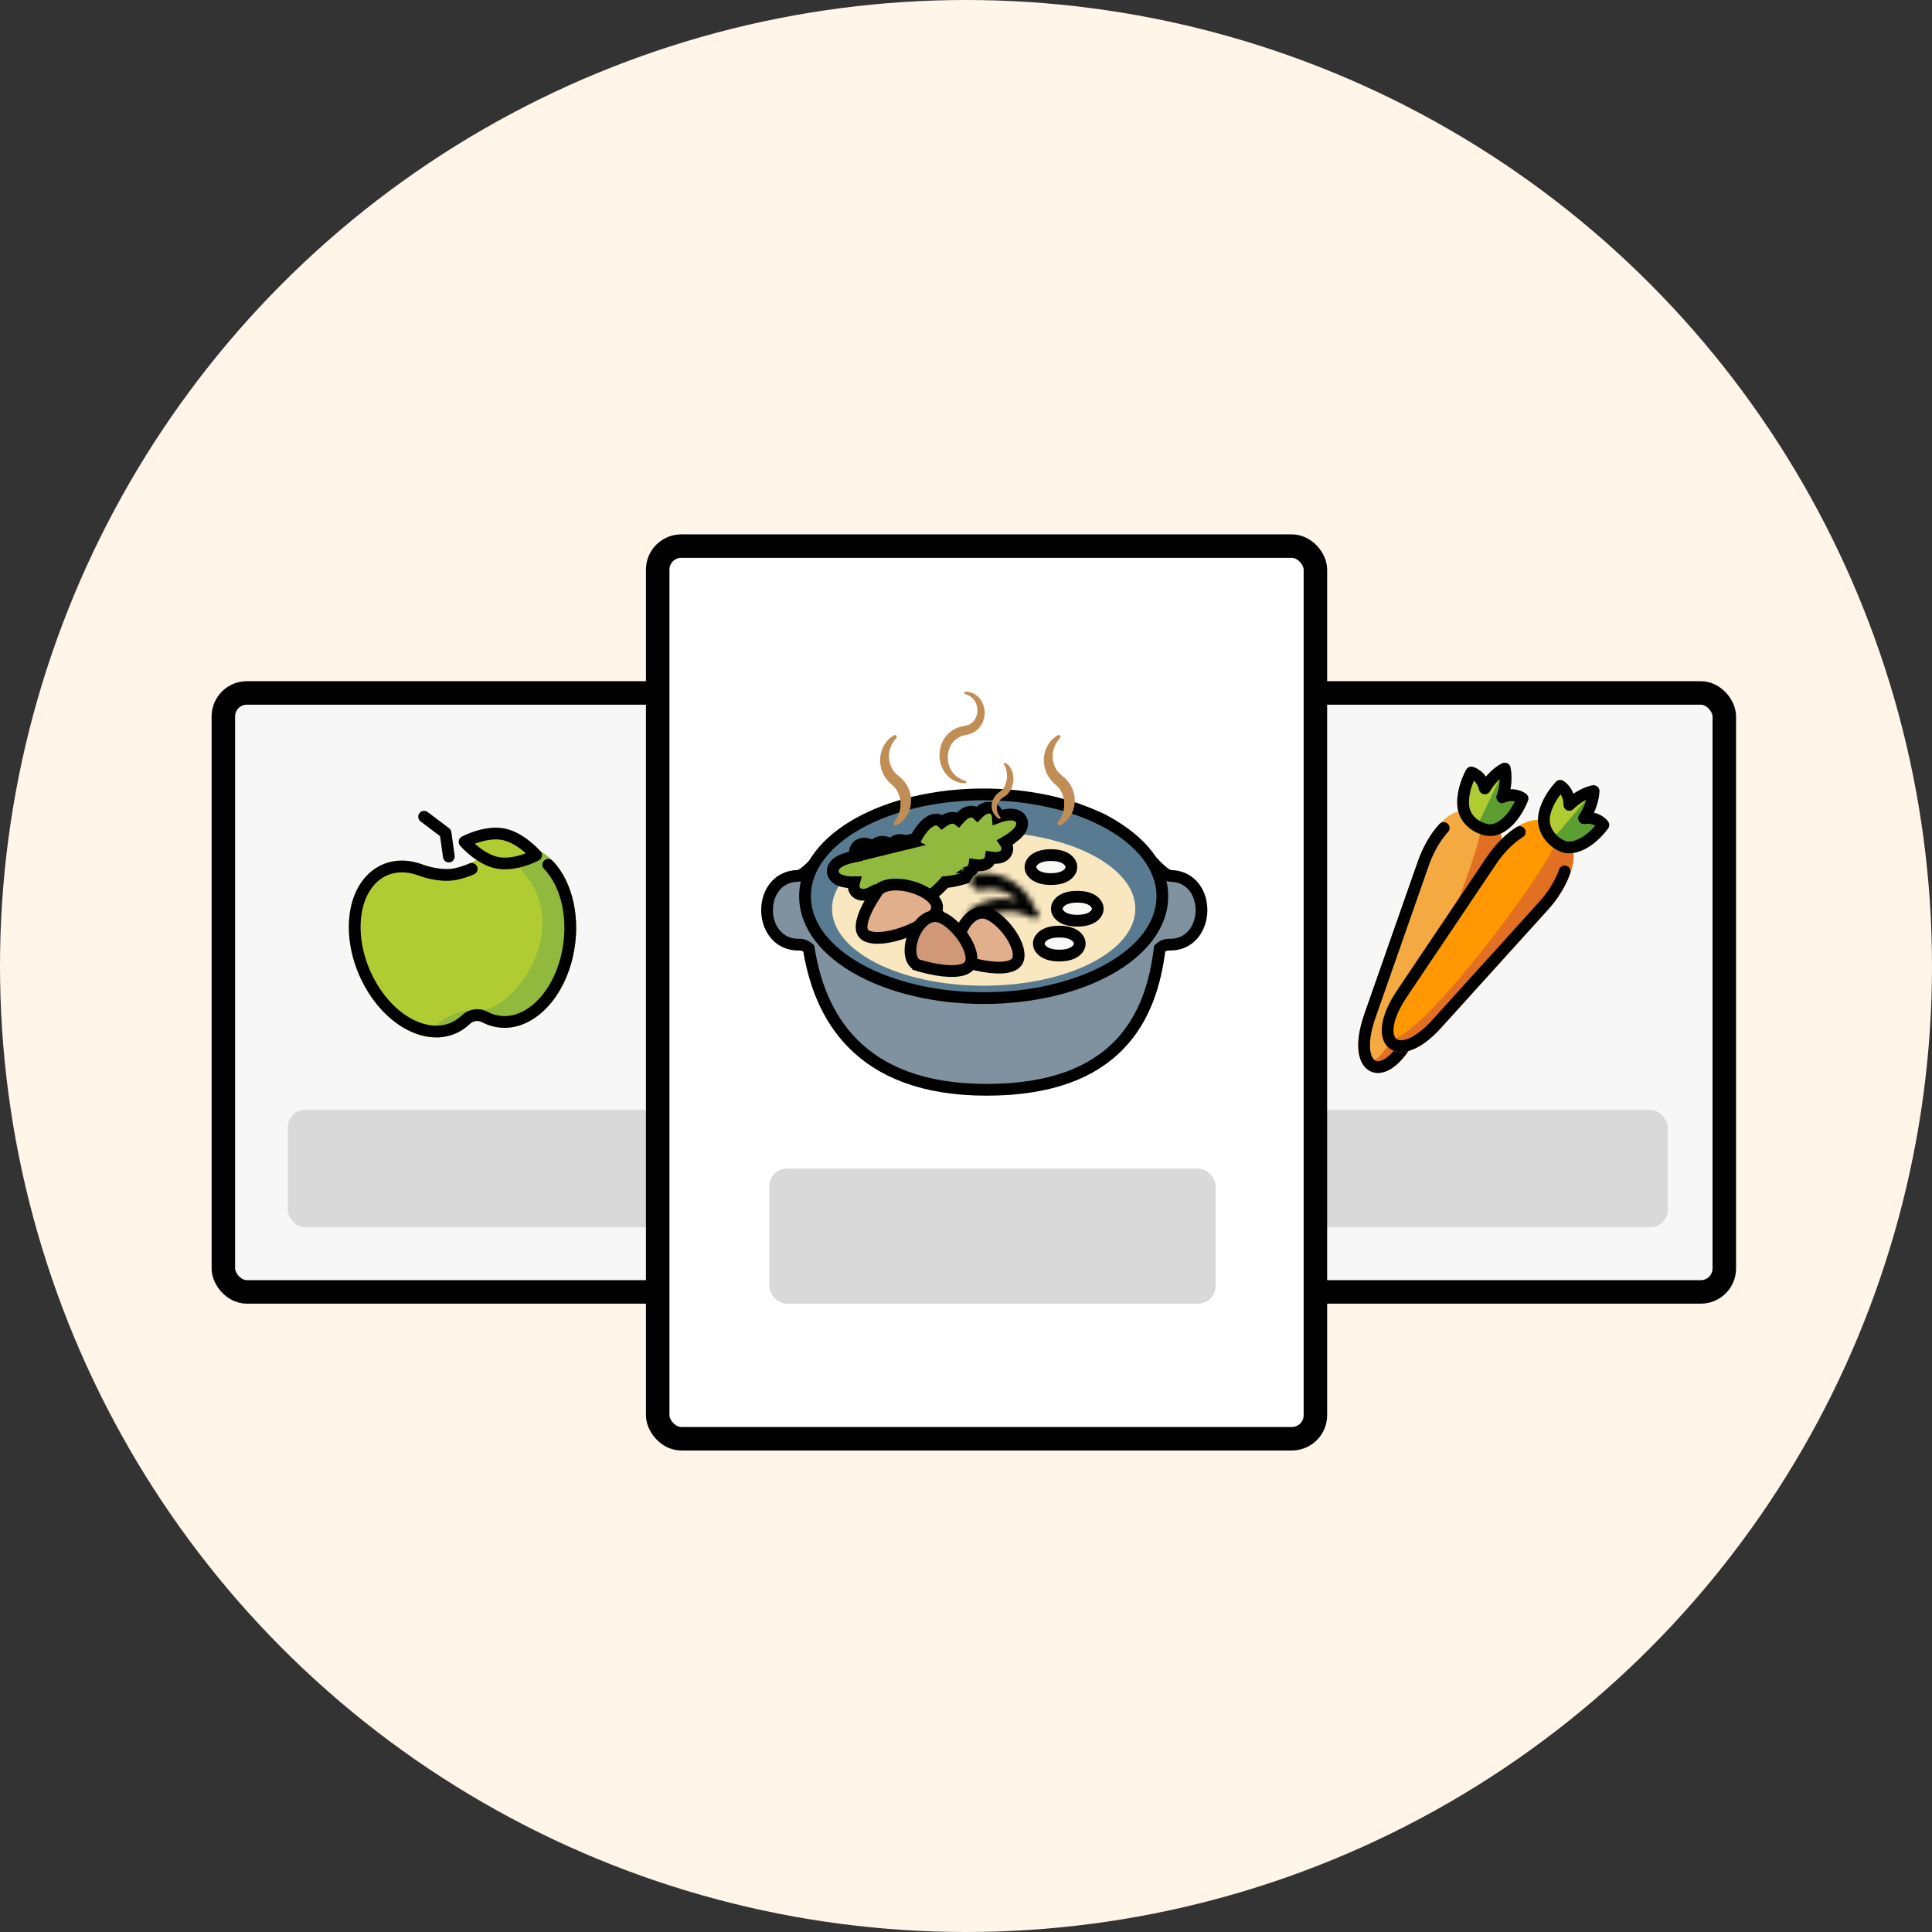 <svg width="329" height="329" viewBox="0 0 329 329" fill="none" xmlns="http://www.w3.org/2000/svg">
<rect x="0" y="0" width="329" height="329" fill="#333333" stroke="none"/>
<circle cx="164.5" cy="164.5" r="164.5" fill="#FFF5E8"/>
<rect x="205.632" y="118" width="88" height="102" rx="4" fill="#F8F7F7" stroke="black" stroke-width="4"/>
<path d="M246.998 139.954C245.278 141.251 243.487 143.866 242.382 147.021L233.276 173.017C229.967 182.461 235.676 185.171 240.254 176.33L252.855 151.993C255.332 147.208 255.607 141.938 253.432 140.906L249.937 139.247C249.106 138.851 248.066 139.149 246.998 139.954Z" fill="#F4AA41" stroke="#F4AA41" stroke-width="2" stroke-miterlimit="10" stroke-linecap="round" stroke-linejoin="round"/>
<path d="M254.346 141.794C254.139 141.43 253.882 141.144 253.558 140.969L254.346 141.794Z" fill="#D22F27"/>
<path d="M254.346 141.794C254.139 141.43 253.882 141.144 253.558 140.969" stroke="#D22F27" stroke-width="2" stroke-miterlimit="10" stroke-linejoin="round"/>
<path d="M254.891 144.064C254.91 144.481 254.9 144.925 254.863 145.394C254.855 145.534 254.841 145.685 254.816 145.83C254.805 145.989 254.785 146.151 254.754 146.306C254.727 146.507 254.689 146.701 254.653 146.904C254.49 147.739 254.252 148.623 253.928 149.513C253.87 149.695 253.801 149.87 253.726 150.056C253.659 150.24 253.578 150.438 253.503 150.624C253.306 151.083 253.09 151.539 252.855 151.99L240.249 176.329C238.105 180.475 235.714 182.074 234.114 181.634C239.377 180.265 255.127 141.413 253.16 139.41C253.16 139.41 255.095 142.429 254.891 144.064Z" fill="#E27022" stroke="#E27022" stroke-width="2" stroke-linecap="round" stroke-linejoin="round"/>
<path d="M249.483 134.234C249.898 132.687 250.552 131.556 250.552 131.556C250.552 131.556 252.291 131.989 252.849 134.26C254.277 131.777 256.243 130.884 256.243 130.884C256.243 130.884 256.789 133.055 255.817 135.769C256.23 135.572 256.672 135.452 257.123 135.415C258.437 135.301 259.268 135.987 259.268 135.987C259.268 135.987 258.114 139.195 255.758 140.706C255.341 140.983 254.882 141.186 254.402 141.306C252.779 141.703 249.527 140.253 249.192 137.366C249.066 136.276 249.23 135.178 249.483 134.234Z" fill="#B1CC33" stroke="#B1CC33" stroke-width="2" stroke-miterlimit="10" stroke-linejoin="round"/>
<path d="M259.263 135.986C259.263 135.986 258.113 139.192 255.762 140.707C255.272 141.019 254.82 141.202 254.402 141.31C253.642 141.487 252.519 141.27 251.521 140.688L256.246 130.886C256.246 130.886 256.791 133.055 255.814 135.772C256.29 135.546 256.727 135.442 257.122 135.413C258.44 135.3 259.263 135.986 259.263 135.986Z" fill="#5C9E31"/>
<path d="M245.852 141.004C244.517 142.438 243.241 144.566 242.382 147.021L233.276 173.017C229.967 182.461 235.676 185.171 240.254 176.33L252.855 151.993C254.023 149.736 254.702 147.371 254.864 145.395" stroke="black" stroke-width="2" stroke-miterlimit="10" stroke-linecap="round" stroke-linejoin="round"/>
<path d="M249.483 134.234C249.898 132.687 250.552 131.556 250.552 131.556C250.552 131.556 252.291 131.989 252.849 134.26C254.277 131.777 256.243 130.884 256.243 130.884C256.243 130.884 256.789 133.055 255.817 135.769C256.23 135.572 256.672 135.452 257.123 135.415C258.437 135.301 259.268 135.987 259.268 135.987C259.268 135.987 258.114 139.195 255.758 140.706C255.341 140.983 254.882 141.186 254.402 141.306C252.779 141.703 249.527 140.253 249.192 137.366C249.066 136.276 249.23 135.178 249.483 134.234Z" stroke="black" stroke-width="2" stroke-miterlimit="10" stroke-linejoin="round"/>
<path d="M260.171 140.983C258.185 141.771 255.804 143.815 253.954 146.569L238.709 169.26C233.17 177.503 238.028 181.681 244.647 174.367L262.865 154.234C266.447 150.275 268.016 145.247 266.166 143.656L263.192 141.099C262.485 140.489 261.405 140.494 260.171 140.983Z" fill="#FE9700" stroke="#FE9700" stroke-width="2" stroke-miterlimit="10" stroke-linecap="round" stroke-linejoin="round"/>
<path d="M266.831 144.764C266.721 144.356 266.543 144.009 266.272 143.751L266.831 144.764Z" fill="#D22F27"/>
<path d="M266.831 144.764C266.721 144.356 266.543 144.009 266.272 143.751" stroke="#D22F27" stroke-width="2" stroke-miterlimit="10" stroke-linejoin="round"/>
<path d="M266.797 147.111C266.712 147.52 266.594 147.947 266.441 148.391C266.399 148.524 266.348 148.667 266.289 148.8C266.238 148.951 266.179 149.102 266.111 149.244C266.035 149.431 265.95 149.609 265.865 149.796C265.501 150.56 265.052 151.351 264.518 152.124C264.416 152.284 264.306 152.436 264.188 152.596C264.078 152.756 263.95 152.924 263.832 153.084C263.527 153.476 263.205 153.858 262.866 154.231L244.642 174.364C241.541 177.796 238.83 178.693 237.39 177.831C242.824 177.939 267.682 144.608 266.272 142.133C266.272 142.133 267.4 145.583 266.797 147.111Z" fill="#E27022" stroke="#E27022" stroke-width="2" stroke-linecap="round" stroke-linejoin="round"/>
<path d="M263.992 136.121C264.777 134.736 265.689 133.819 265.689 133.819C265.689 133.819 267.266 134.712 267.244 137.062C269.241 135.047 271.366 134.717 271.366 134.717C271.366 134.717 271.358 136.968 269.745 139.332C270.193 139.253 270.651 139.257 271.098 139.344C272.398 139.592 273.033 140.482 273.033 140.482C273.033 140.482 271.122 143.274 268.468 144.095C267.995 144.25 267.501 144.322 267.006 144.308C265.337 144.25 262.547 141.961 262.936 139.075C263.083 137.985 263.513 136.966 263.992 136.121Z" fill="#B1CC33" stroke="#B1CC33" stroke-width="2" stroke-miterlimit="10" stroke-linejoin="round"/>
<path d="M273.028 140.48C273.028 140.48 271.122 143.271 268.47 144.098C267.92 144.267 267.437 144.32 267.005 144.311C266.225 144.276 265.192 143.76 264.37 142.924L271.368 134.72C271.368 134.72 271.359 136.969 269.741 139.333C270.258 139.244 270.707 139.262 271.097 139.342C272.402 139.591 273.028 140.48 273.028 140.48Z" fill="#5C9E31"/>
<path d="M258.802 141.687C257.155 142.713 255.394 144.426 253.954 146.569L238.709 169.26C233.17 177.503 238.028 181.681 244.647 174.367L262.865 154.234C264.555 152.366 265.797 150.261 266.442 148.392" stroke="black" stroke-width="2" stroke-miterlimit="10" stroke-linecap="round" stroke-linejoin="round"/>
<path d="M263.992 136.121C264.777 134.736 265.689 133.819 265.689 133.819C265.689 133.819 267.266 134.712 267.245 137.062C269.241 135.047 271.366 134.717 271.366 134.717C271.366 134.717 271.358 136.968 269.746 139.332C270.193 139.253 270.651 139.257 271.098 139.344C272.398 139.592 273.033 140.482 273.033 140.482C273.033 140.482 271.122 143.274 268.468 144.095C267.995 144.25 267.501 144.322 267.006 144.308C265.337 144.25 262.547 141.961 262.936 139.075C263.083 137.985 263.513 136.966 263.992 136.121Z" stroke="black" stroke-width="2" stroke-miterlimit="10" stroke-linejoin="round"/>
<rect x="208" y="189" width="76" height="20" rx="3" fill="#D9D9D9"/>
<rect x="38.035" y="118" width="88" height="102" rx="4" fill="#F8F7F7" stroke="black" stroke-width="4"/>
<path d="M82.934 146.585C85.147 144.947 87.691 144.362 90.138 145.186C95.495 146.996 98.373 154.835 96.579 162.693C94.787 170.559 88.998 175.464 83.65 173.653C83.266 173.523 82.893 173.362 82.536 173.172C82.024 172.903 81.442 172.801 80.87 172.882C80.298 172.962 79.766 173.22 79.348 173.62C79.055 173.901 78.742 174.158 78.408 174.391C73.758 177.608 66.843 174.488 62.956 167.42C59.072 160.362 59.691 152.03 64.333 148.814C66.46 147.347 69.058 147.2 71.626 148.159C71.626 148.159 71.67 148.177 71.758 148.208C72.341 148.419 74.84 149.244 77.177 148.916C79.506 148.588 82.199 147.032 82.834 146.649C82.88 146.618 82.911 146.597 82.934 146.585Z" fill="#B1CC33" stroke="#B1CC33" stroke-width="2" stroke-miterlimit="10" stroke-linecap="round" stroke-linejoin="round"/>
<path d="M86.772 144.908C86.708 144.909 86.654 144.924 86.593 144.94L86.597 144.769C86.66 144.817 86.716 144.859 86.772 144.908Z" fill="#F4AA41"/>
<path d="M80.795 172.877L80.638 172.948C80.183 173.051 79.757 173.252 79.389 173.538C79.337 173.575 79.287 173.615 79.238 173.656C78.919 173.939 78.583 174.197 78.221 174.429C77.198 175.085 76.044 175.505 74.84 175.66C74.81 175.665 74.781 175.669 74.749 175.666C74.928 175.368 76.176 173.527 80.795 172.877ZM96.578 162.69C95.017 169.551 89.964 175.742 81.951 172.907C88.23 173.37 101.277 156.075 86.772 144.908C87.901 144.724 89.058 144.819 90.141 145.185C95.497 146.995 98.375 154.836 96.578 162.69Z" fill="#91B93E" stroke="#91B93E" stroke-width="2" stroke-miterlimit="10" stroke-linejoin="round"/>
<path d="M85.655 142.05C88.705 142.621 91.294 145.632 91.294 145.632C91.294 145.632 87.794 147.504 84.744 146.934C81.7 146.364 79.105 143.352 79.105 143.352C79.105 143.352 82.61 141.481 85.655 142.05Z" fill="#B1CC33"/>
<path d="M76.432 145.857L75.868 141.832L72.222 139.079M93.358 147.26C96.555 150.531 97.969 156.606 96.579 162.693C94.787 170.559 88.998 175.465 83.65 173.654C83.266 173.524 82.894 173.363 82.536 173.172C82.025 172.904 81.442 172.802 80.87 172.883C80.298 172.963 79.766 173.221 79.349 173.621C79.055 173.902 78.742 174.159 78.408 174.392C73.758 177.608 66.843 174.488 62.956 167.42C59.072 160.362 59.691 152.03 64.333 148.814C66.46 147.347 69.058 147.2 71.626 148.159C71.626 148.159 71.67 148.177 71.758 148.208C72.341 148.419 74.84 149.244 77.177 148.916C77.712 148.841 78.266 148.7 78.81 148.524C78.81 148.524 79.667 148.267 80.327 147.963M85.655 142.05C88.705 142.621 91.294 145.632 91.294 145.632C91.294 145.632 87.794 147.504 84.744 146.934C81.7 146.364 79.105 143.352 79.105 143.352C79.105 143.352 82.61 141.481 85.655 142.05Z" stroke="black" stroke-width="2" stroke-miterlimit="10" stroke-linecap="round" stroke-linejoin="round"/>
<rect x="49" y="189" width="76" height="20" rx="3" fill="#D9D9D9"/>
<rect x="112" y="93" width="112" height="152" rx="4" fill="white" stroke="black" stroke-width="4"/>
<path d="M185.193 140.233L188.168 151.623H147.056L150.031 140.233L150.53 138.322L148.695 139.051C145.053 140.497 142.356 143.193 140.269 145.401C140.071 145.611 139.879 145.815 139.694 146.013C138.878 146.882 138.179 147.627 137.527 148.199C136.698 148.925 136.171 149.16 135.823 149.16H135.812L135.801 149.16C134.05 149.198 132.704 149.983 131.828 151.145C130.972 152.28 130.592 153.732 130.623 155.129C130.653 156.525 131.096 157.959 132.001 159.056C132.927 160.179 134.306 160.904 136.057 160.865C136.734 160.851 137.266 161.082 137.724 161.507C138.615 167.131 140.673 173.11 145.245 177.716C149.925 182.431 157.114 185.58 167.999 185.58C179.022 185.58 186.116 182.571 190.614 177.905C195.005 173.349 196.778 167.36 197.485 161.52C197.947 161.086 198.483 160.851 199.166 160.865C200.918 160.904 202.297 160.179 203.223 159.056C204.128 157.959 204.57 156.525 204.601 155.129C204.631 153.732 204.252 152.28 203.396 151.145C202.519 149.982 201.174 149.198 199.422 149.16L199.411 149.16H199.4C199.053 149.16 198.526 148.925 197.697 148.199C197.045 147.627 196.346 146.882 195.53 146.013C195.345 145.815 195.153 145.611 194.955 145.401C192.868 143.193 190.171 140.497 186.529 139.051L184.693 138.322L185.193 140.233Z" fill="#8092A0" stroke="black" stroke-width="2"/>
<path d="M167.511 169.968C175.774 169.968 183.303 168.11 188.802 165.055C194.268 162.019 197.935 157.665 197.935 152.623C197.935 147.582 194.268 143.228 188.802 140.192C183.303 137.137 175.774 135.278 167.512 135.278C159.249 135.278 151.72 137.137 146.221 140.192C140.755 143.228 137.088 147.582 137.088 152.623C137.088 157.665 140.755 162.019 146.22 165.055C151.72 168.11 159.249 169.968 167.511 169.968Z" fill="#597B91" stroke="black" stroke-width="2"/>
<path d="M193.336 154.745C193.336 161.985 181.774 167.854 167.512 167.854C153.249 167.854 141.687 161.985 141.687 154.745C141.687 147.505 153.249 141.635 167.511 141.635C181.774 141.635 193.336 147.505 193.336 154.745Z" fill="#F9E7C0"/>
<path d="M155.96 142.779C156.318 142.104 156.695 141.531 157.071 141.067C157.532 140.496 158.042 140.028 158.566 139.777C158.831 139.65 159.164 139.547 159.529 139.577C159.87 139.605 160.186 139.746 160.432 139.99C160.514 139.929 160.596 139.87 160.677 139.816C161.155 139.496 161.783 139.199 162.429 139.282C162.693 139.316 162.951 139.414 163.174 139.584C163.672 138.995 164.248 138.498 164.856 138.304C165.183 138.199 165.615 138.154 166.04 138.357C166.19 138.428 166.317 138.52 166.424 138.625C166.899 138.122 167.483 137.668 168.12 137.56C168.484 137.498 168.919 137.546 169.294 137.833C169.652 138.108 169.816 138.496 169.885 138.833C169.906 138.937 169.92 139.045 169.928 139.157C170.341 139.007 170.73 138.895 171.09 138.821C171.51 138.734 171.913 138.693 172.28 138.711C172.633 138.729 173.033 138.805 173.378 139.026C173.766 139.274 174.045 139.687 174.065 140.208C174.082 140.666 173.892 141.069 173.684 141.375C173.266 141.99 172.496 142.623 171.439 143.258L170.928 142.406L171.439 143.258C171.343 143.315 171.248 143.371 171.156 143.424C171.278 143.602 171.375 143.786 171.441 143.976C171.554 144.306 171.589 144.713 171.409 145.114C171.231 145.511 170.91 145.752 170.609 145.886C170.062 146.13 169.377 146.124 168.725 146.018C168.7 146.193 168.642 146.37 168.541 146.541C168.309 146.932 167.943 147.138 167.627 147.242C167.136 147.405 166.542 147.402 165.93 147.302C165.908 147.457 165.86 147.612 165.782 147.761C165.635 148.042 165.414 148.238 165.189 148.368C165.073 148.435 164.95 148.488 164.823 148.529C164.818 148.551 164.813 148.572 164.807 148.592C164.766 148.746 164.716 148.875 164.677 148.966C164.657 149.012 164.639 149.051 164.624 149.081C164.621 149.086 164.619 149.091 164.616 149.096C164.612 149.105 164.608 149.112 164.605 149.118L164.598 149.132L164.595 149.137L164.594 149.14L164.593 149.141L164.593 149.141C164.593 149.142 164.592 149.142 163.715 148.662L164.592 149.142L164.397 149.499L164.009 149.618C162.866 149.97 161.828 150.155 160.939 150.211C159.455 151.92 157.944 152.978 156.792 153.28C156.475 153.363 156.113 153.408 155.755 153.337C155.372 153.262 154.975 153.044 154.736 152.622C154.722 152.597 154.709 152.573 154.697 152.548C154.599 152.58 154.503 152.609 154.409 152.634C153.852 152.781 153.162 152.858 152.579 152.569C152.34 152.452 152.128 152.275 151.972 152.041C151.31 152.437 150.603 152.719 149.965 152.706C149.622 152.699 149.199 152.601 148.863 152.271C148.744 152.155 148.653 152.026 148.586 151.893C147.974 152.214 147.274 152.453 146.637 152.349C146.272 152.289 145.876 152.102 145.615 151.709C145.366 151.333 145.336 150.913 145.381 150.571C145.395 150.466 145.416 150.359 145.445 150.251C145.006 150.259 144.602 150.238 144.237 150.191C143.812 150.137 143.417 150.045 143.076 149.908C142.748 149.777 142.395 149.575 142.14 149.254C141.854 148.894 141.724 148.412 141.875 147.912C142.007 147.474 142.317 147.155 142.614 146.933C143.209 146.487 144.143 146.139 145.349 145.882L155.96 142.779ZM155.96 142.779C155.579 142.854 155.192 143.06 154.947 143.514C154.942 143.522 154.937 143.531 154.933 143.54M155.96 142.779L154.933 143.54M154.933 143.54C154.74 143.436 154.552 143.349 154.37 143.277C153.86 143.077 153.159 142.91 152.54 143.203C152.25 143.34 152.018 143.563 151.872 143.846C151.298 143.538 150.685 143.325 150.12 143.354C149.785 143.372 149.383 143.481 149.067 143.802C148.959 143.911 148.876 144.03 148.812 144.153C148.23 143.841 147.584 143.613 146.988 143.666C146.659 143.695 146.277 143.818 145.98 144.136C145.68 144.457 145.581 144.853 145.581 145.202C145.581 145.403 145.613 145.609 145.671 145.817C145.566 145.837 145.459 145.859 145.349 145.882L154.933 143.54Z" fill="#91B93E" stroke="black" stroke-width="2"/>
<path d="M178.96 145.616C181.672 145.616 182.451 146.924 182.451 147.656C182.451 148.388 181.672 149.696 178.96 149.696C176.248 149.696 175.469 148.388 175.469 147.656C175.469 146.924 176.248 145.616 178.96 145.616ZM183.451 152.705C186.163 152.705 186.942 154.013 186.942 154.745C186.942 155.477 186.163 156.785 183.451 156.785C180.739 156.785 179.96 155.477 179.96 154.745C179.96 154.013 180.739 152.705 183.451 152.705ZM180.385 158.643C183.097 158.643 183.877 159.951 183.877 160.683C183.877 161.415 183.097 162.723 180.385 162.723C177.674 162.723 176.894 161.415 176.894 160.683C176.894 159.951 177.674 158.643 180.385 158.643Z" fill="#F9F9F7" stroke="black" stroke-width="2"/>
<mask id="path-33-inside-1_171_56989" fill="white">
<path d="M176.722 156.136C176.61 156.285 176.448 156.388 176.266 156.426C176.083 156.464 175.893 156.434 175.731 156.343L175.67 156.308L175.322 156.11C175.208 156.051 175.063 155.986 174.903 155.908C174.735 155.84 174.547 155.76 174.337 155.687C174.124 155.619 173.897 155.539 173.646 155.484C173.401 155.414 173.134 155.377 172.863 155.325L172.445 155.279C172.305 155.259 172.162 155.257 172.018 155.253L171.803 155.246L171.695 155.242L171.587 155.247L171.156 155.267C171.012 155.278 170.871 155.302 170.73 155.318L170.52 155.345L170.315 155.39C170.179 155.422 170.044 155.447 169.913 155.48L169.532 155.601C169.47 155.621 169.408 155.638 169.348 155.66L169.173 155.735L168.836 155.877C168.623 155.982 168.43 156.097 168.248 156.191C168.089 156.298 167.954 156.396 167.827 156.477L167.737 156.537L167.631 156.623L167.446 156.774L167.093 157.062C166.482 157.561 165.582 157.469 165.083 156.858C164.585 156.247 164.676 155.347 165.287 154.848C165.332 154.812 165.378 154.779 165.425 154.748L165.433 154.743L165.818 154.502C165.924 154.436 166.03 154.369 166.137 154.303L166.298 154.216C166.522 154.099 166.776 153.963 167.05 153.832C167.321 153.728 167.61 153.606 167.923 153.5L168.413 153.362L168.665 153.292C168.751 153.274 168.84 153.259 168.927 153.243L169.464 153.147C169.646 153.124 169.831 153.111 170.016 153.094L170.295 153.07L170.576 153.069C170.764 153.07 170.952 153.064 171.138 153.074L171.695 153.119L171.833 153.13L171.969 153.152L172.24 153.195C172.42 153.223 172.598 153.25 172.77 153.296C172.942 153.337 173.113 153.375 173.279 153.419C173.317 153.431 173.355 153.442 173.393 153.454C173.228 153.291 173.038 153.139 172.85 152.976L172.512 152.727C172.401 152.639 172.278 152.565 172.156 152.489L171.973 152.375L171.882 152.317L171.786 152.268L171.403 152.068C171.274 152.005 171.139 151.955 171.009 151.899L170.814 151.816L170.614 151.752C170.481 151.711 170.352 151.665 170.222 151.628L169.832 151.541C169.768 151.528 169.705 151.511 169.643 151.499L169.453 151.477L169.091 151.43C168.854 151.414 168.629 151.417 168.424 151.407C168.233 151.419 168.067 151.436 167.917 151.443L167.809 151.448L167.674 151.47L167.438 151.508L166.989 151.579C166.21 151.703 165.477 151.172 165.353 150.393C165.229 149.614 165.76 148.881 166.539 148.757C166.596 148.748 166.652 148.743 166.708 148.74L166.718 148.74L167.172 148.725L167.411 148.717L167.547 148.713L167.731 148.719C167.983 148.73 168.271 148.74 168.574 148.765C168.861 148.811 169.172 148.851 169.495 148.916L169.988 149.043L170.241 149.11C170.325 149.137 170.409 149.169 170.493 149.198L171.005 149.385C171.174 149.457 171.34 149.539 171.509 149.617L171.762 149.737L172.006 149.877C172.167 149.972 172.333 150.061 172.49 150.163L172.948 150.482L173.062 150.561L173.169 150.648L173.382 150.821C173.523 150.936 173.663 151.049 173.789 151.175C173.917 151.297 174.046 151.416 174.167 151.537C174.399 151.791 174.629 152.028 174.818 152.279C175.018 152.519 175.183 152.766 175.338 152.99C175.489 153.217 175.613 153.436 175.725 153.627C175.827 153.827 175.918 153.997 175.986 154.143L176.185 154.612C176.213 154.679 176.231 154.748 176.239 154.817L176.568 155.064C176.648 155.124 176.716 155.199 176.768 155.286C176.819 155.372 176.853 155.468 176.867 155.568C176.881 155.667 176.876 155.769 176.851 155.866C176.826 155.964 176.782 156.055 176.722 156.136Z"/>
</mask>
<path d="M176.722 156.136C176.61 156.285 176.448 156.388 176.266 156.426C176.083 156.464 175.893 156.434 175.731 156.343L175.67 156.308L175.322 156.11C175.208 156.051 175.063 155.986 174.903 155.908C174.735 155.84 174.547 155.76 174.337 155.687C174.124 155.619 173.897 155.539 173.646 155.484C173.401 155.414 173.134 155.377 172.863 155.325L172.445 155.279C172.305 155.259 172.162 155.257 172.018 155.253L171.803 155.246L171.695 155.242L171.587 155.247L171.156 155.267C171.012 155.278 170.871 155.302 170.73 155.318L170.52 155.345L170.315 155.39C170.179 155.422 170.044 155.447 169.913 155.48L169.532 155.601C169.47 155.621 169.408 155.638 169.348 155.66L169.173 155.735L168.836 155.877C168.623 155.982 168.43 156.097 168.248 156.191C168.089 156.298 167.954 156.396 167.827 156.477L167.737 156.537L167.631 156.623L167.446 156.774L167.093 157.062C166.482 157.561 165.582 157.469 165.083 156.858C164.585 156.247 164.676 155.347 165.287 154.848C165.332 154.812 165.378 154.779 165.425 154.748L165.433 154.743L165.818 154.502C165.924 154.436 166.03 154.369 166.137 154.303L166.298 154.216C166.522 154.099 166.776 153.963 167.05 153.832C167.321 153.728 167.61 153.606 167.923 153.5L168.413 153.362L168.665 153.292C168.751 153.274 168.84 153.259 168.927 153.243L169.464 153.147C169.646 153.124 169.831 153.111 170.016 153.094L170.295 153.07L170.576 153.069C170.764 153.07 170.952 153.064 171.138 153.074L171.695 153.119L171.833 153.13L171.969 153.152L172.24 153.195C172.42 153.223 172.598 153.25 172.77 153.296C172.942 153.337 173.113 153.375 173.279 153.419C173.317 153.431 173.355 153.442 173.393 153.454C173.228 153.291 173.038 153.139 172.85 152.976L172.512 152.727C172.401 152.639 172.278 152.565 172.156 152.489L171.973 152.375L171.882 152.317L171.786 152.268L171.403 152.068C171.274 152.005 171.139 151.955 171.009 151.899L170.814 151.816L170.614 151.752C170.481 151.711 170.352 151.665 170.222 151.628L169.832 151.541C169.768 151.528 169.705 151.511 169.643 151.499L169.453 151.477L169.091 151.43C168.854 151.414 168.629 151.417 168.424 151.407C168.233 151.419 168.067 151.436 167.917 151.443L167.809 151.448L167.674 151.47L167.438 151.508L166.989 151.579C166.21 151.703 165.477 151.172 165.353 150.393C165.229 149.614 165.76 148.881 166.539 148.757C166.596 148.748 166.652 148.743 166.708 148.74L166.718 148.74L167.172 148.725L167.411 148.717L167.547 148.713L167.731 148.719C167.983 148.73 168.271 148.74 168.574 148.765C168.861 148.811 169.172 148.851 169.495 148.916L169.988 149.043L170.241 149.11C170.325 149.137 170.409 149.169 170.493 149.198L171.005 149.385C171.174 149.457 171.34 149.539 171.509 149.617L171.762 149.737L172.006 149.877C172.167 149.972 172.333 150.061 172.49 150.163L172.948 150.482L173.062 150.561L173.169 150.648L173.382 150.821C173.523 150.936 173.663 151.049 173.789 151.175C173.917 151.297 174.046 151.416 174.167 151.537C174.399 151.791 174.629 152.028 174.818 152.279C175.018 152.519 175.183 152.766 175.338 152.99C175.489 153.217 175.613 153.436 175.725 153.627C175.827 153.827 175.918 153.997 175.986 154.143L176.185 154.612C176.213 154.679 176.231 154.748 176.239 154.817L176.568 155.064C176.648 155.124 176.716 155.199 176.768 155.286C176.819 155.372 176.853 155.468 176.867 155.568C176.881 155.667 176.876 155.769 176.851 155.866C176.826 155.964 176.782 156.055 176.722 156.136Z" fill="#FF473E" stroke="black" stroke-width="4" mask="url(#path-33-inside-1_171_56989)"/>
<path d="M159.411 155.204L159.411 155.204C159.243 155.568 158.845 156.042 158.178 156.569C157.527 157.083 156.69 157.592 155.746 158.049C153.847 158.969 151.635 159.619 149.837 159.705C148.937 159.749 148.215 159.646 147.703 159.429C147.222 159.224 146.945 158.931 146.813 158.522C146.668 158.072 146.655 157.34 147.035 156.203C147.412 155.074 148.147 153.632 149.37 151.825C149.788 151.206 150.633 150.78 151.878 150.663C153.103 150.549 154.545 150.757 155.876 151.221C157.216 151.687 158.333 152.374 158.98 153.123C159.597 153.836 159.731 154.509 159.411 155.204ZM164.597 163.87C163.881 163.673 163.431 163.161 163.215 162.353C162.99 161.508 163.049 160.397 163.399 159.269C163.748 158.146 164.355 157.106 165.11 156.393C165.857 155.688 166.698 155.341 167.589 155.435C168.471 155.529 169.752 156.318 170.967 157.634C172.154 158.92 173.077 160.493 173.371 161.83C173.516 162.491 173.492 163.024 173.345 163.423C173.208 163.794 172.936 164.129 172.401 164.38C171.235 164.928 168.87 165.046 164.597 163.87Z" fill="#E2AF8D" stroke="black" stroke-width="2"/>
<path d="M156.562 164.453C155.846 164.256 155.396 163.745 155.18 162.936C154.954 162.092 155.014 160.98 155.364 159.852C155.713 158.73 156.32 157.69 157.075 156.976C157.822 156.271 158.663 155.924 159.554 156.019L159.66 155.025L159.554 156.019C160.436 156.112 161.717 156.901 162.932 158.218C164.119 159.503 165.042 161.077 165.336 162.413C165.481 163.075 165.457 163.608 165.31 164.007C165.173 164.377 164.901 164.712 164.366 164.964C163.2 165.511 160.834 165.63 156.562 164.453L156.305 165.384L156.562 164.453Z" fill="#D19878" stroke="black" stroke-width="2"/>
<path d="M164.426 117.781L164.671 117.806C164.833 117.833 165.053 117.818 165.384 117.953C165.544 118.012 165.739 118.064 165.903 118.177C166.073 118.284 166.28 118.381 166.443 118.553L166.714 118.805C166.806 118.893 166.873 119.005 166.957 119.11C167.135 119.319 167.246 119.577 167.376 119.845C167.587 120.392 167.74 121.037 167.666 121.726C167.6 122.408 167.37 123.142 166.881 123.769C166.41 124.405 165.657 124.882 164.864 125.064L164.565 125.138C164.528 125.152 164.413 125.171 164.341 125.187L164.094 125.238L163.912 125.297C163.673 125.364 163.405 125.497 163.173 125.626C162.707 125.905 162.3 126.286 162.017 126.756C161.737 127.224 161.526 127.746 161.452 128.285C161.373 128.82 161.376 129.36 161.478 129.854C161.581 130.347 161.755 130.8 161.983 131.181C162.196 131.53 162.461 131.845 162.77 132.113C163.05 132.359 163.341 132.521 163.583 132.654C163.834 132.768 164.038 132.863 164.185 132.904L164.408 132.983L164.427 132.99C164.473 133.006 164.511 133.038 164.535 133.08C164.559 133.123 164.567 133.172 164.557 133.22C164.548 133.267 164.521 133.31 164.483 133.339C164.445 133.369 164.397 133.384 164.348 133.381L164.093 133.366C163.924 133.359 163.678 133.328 163.366 133.256C163.06 133.169 162.675 133.06 162.282 132.82C161.885 132.591 161.462 132.265 161.1 131.815C160.364 130.934 159.867 129.572 160.009 128.113C160.074 127.388 160.279 126.633 160.685 125.954C161.079 125.271 161.671 124.675 162.364 124.252C162.726 124.058 163.073 123.894 163.487 123.781L163.791 123.699L164.04 123.653C164.132 123.634 164.183 123.629 164.309 123.6L164.497 123.554C164.997 123.442 165.452 123.224 165.761 122.847C166.074 122.482 166.289 122.029 166.387 121.56C166.485 121.087 166.439 120.619 166.351 120.202C166.285 120 166.232 119.797 166.131 119.629C166.084 119.544 166.053 119.448 165.997 119.374L165.833 119.156C165.739 118.998 165.594 118.912 165.486 118.796C165.375 118.673 165.253 118.62 165.147 118.547C164.953 118.394 164.702 118.322 164.558 118.263L164.33 118.172C164.305 118.163 164.282 118.148 164.263 118.129C164.244 118.111 164.229 118.088 164.218 118.064C164.208 118.039 164.202 118.013 164.202 117.986C164.201 117.959 164.206 117.933 164.216 117.908C164.232 117.867 164.262 117.832 164.3 117.809C164.338 117.787 164.382 117.777 164.426 117.781ZM152.667 125.312C152.623 125.243 152.553 125.194 152.472 125.176C152.392 125.158 152.308 125.173 152.239 125.217L152.075 125.321C151.967 125.402 151.813 125.46 151.61 125.648L151.279 125.946L150.943 126.326C150.721 126.615 150.501 126.966 150.307 127.38C150.136 127.801 149.982 128.278 149.92 128.805C149.835 129.33 149.877 129.898 149.972 130.476C150.071 131.057 150.305 131.634 150.617 132.179C150.788 132.443 150.959 132.711 151.177 132.947C151.281 133.069 151.384 133.193 151.507 133.297L151.824 133.58C152.007 133.75 152.27 133.955 152.346 134.08C152.466 134.203 152.583 134.385 152.702 134.556C152.906 134.917 153.083 135.289 153.186 135.678C153.28 136.067 153.354 136.457 153.35 136.834C153.363 137.212 153.323 137.573 153.256 137.905C153.207 138.064 153.186 138.232 153.134 138.379C153.078 138.524 153.034 138.669 152.978 138.801L152.811 139.17C152.747 139.277 152.687 139.377 152.635 139.472C152.537 139.667 152.418 139.789 152.357 139.895L152.253 140.05L152.226 140.09C152.188 140.147 152.169 140.215 152.174 140.284C152.179 140.352 152.207 140.417 152.253 140.468C152.298 140.52 152.36 140.554 152.428 140.566C152.495 140.579 152.565 140.568 152.626 140.536C152.626 140.536 152.691 140.503 152.812 140.44C152.929 140.37 153.125 140.289 153.323 140.121C153.427 140.041 153.545 139.953 153.664 139.846L154.022 139.47C154.26 139.183 154.494 138.828 154.699 138.405C154.873 137.975 155.048 137.487 155.102 136.946C155.183 136.407 155.143 135.824 155.026 135.237C154.906 134.648 154.655 134.066 154.318 133.528C154.134 133.268 153.957 133.008 153.701 132.752C153.442 132.461 153.267 132.351 153.056 132.162L152.768 131.919C152.68 131.858 152.608 131.78 152.535 131.704C152.376 131.561 152.254 131.387 152.123 131.221C151.893 130.867 151.699 130.489 151.575 130.091C151.459 129.694 151.386 129.288 151.387 128.898C151.366 128.506 151.427 128.135 151.498 127.793C151.579 127.454 151.69 127.148 151.816 126.886L152.005 126.521L152.19 126.242C152.284 126.067 152.444 125.923 152.515 125.828L152.641 125.68C152.684 125.63 152.71 125.567 152.715 125.5C152.719 125.434 152.702 125.368 152.667 125.312ZM180.543 125.312C180.499 125.243 180.429 125.194 180.349 125.176C180.268 125.158 180.184 125.173 180.115 125.217L179.951 125.321C179.843 125.402 179.69 125.46 179.486 125.648L179.156 125.946L178.819 126.326C178.598 126.615 178.377 126.966 178.183 127.38C178.012 127.801 177.858 128.278 177.796 128.805C177.711 129.33 177.753 129.898 177.848 130.476C177.947 131.057 178.181 131.634 178.493 132.179C178.664 132.443 178.835 132.711 179.054 132.947C179.157 133.069 179.261 133.193 179.383 133.297L179.7 133.58C179.883 133.75 180.146 133.955 180.222 134.08C180.343 134.203 180.459 134.385 180.578 134.556C180.782 134.917 180.959 135.289 181.062 135.678C181.157 136.067 181.231 136.457 181.226 136.834C181.239 137.212 181.199 137.573 181.132 137.905C181.083 138.064 181.062 138.232 181.01 138.379C180.955 138.524 180.91 138.669 180.854 138.801L180.687 139.17C180.623 139.277 180.563 139.377 180.512 139.472C180.413 139.667 180.294 139.789 180.233 139.895L180.129 140.05L180.102 140.09C180.064 140.147 180.046 140.215 180.05 140.284C180.055 140.352 180.083 140.417 180.129 140.468C180.175 140.52 180.236 140.554 180.304 140.566C180.372 140.579 180.441 140.568 180.502 140.536C180.502 140.536 180.567 140.503 180.688 140.44C180.805 140.37 181.001 140.289 181.199 140.121C181.303 140.041 181.421 139.953 181.54 139.846L181.898 139.47C182.136 139.183 182.37 138.828 182.575 138.405C182.749 137.975 182.924 137.487 182.978 136.946C183.059 136.407 183.019 135.824 182.903 135.237C182.782 134.648 182.531 134.066 182.194 133.528C182.01 133.268 181.833 133.008 181.577 132.752C181.318 132.461 181.143 132.351 180.932 132.162L180.645 131.919C180.556 131.858 180.484 131.78 180.411 131.704C180.252 131.561 180.13 131.387 179.999 131.221C179.769 130.867 179.575 130.489 179.451 130.091C179.335 129.694 179.263 129.288 179.263 128.898C179.242 128.506 179.303 128.135 179.374 127.793C179.455 127.454 179.566 127.148 179.692 126.886L179.881 126.521L180.066 126.242C180.16 126.067 180.321 125.923 180.391 125.828L180.517 125.68C180.56 125.63 180.586 125.567 180.591 125.5C180.595 125.434 180.579 125.368 180.543 125.312ZM170.303 139.424C170.345 139.394 170.373 139.348 170.381 139.298C170.39 139.247 170.377 139.195 170.348 139.153L170.277 139.055C170.236 138.991 170.149 138.893 170.095 138.779C170.025 138.672 169.957 138.527 169.884 138.36C169.823 138.191 169.76 138.001 169.743 137.793C169.709 137.587 169.732 137.365 169.782 137.145C169.832 136.925 169.934 136.705 170.078 136.502C170.23 136.288 170.414 136.1 170.625 135.943C170.678 135.901 170.732 135.859 170.794 135.824L171.009 135.686C171.152 135.584 171.269 135.528 171.448 135.349C171.79 135.038 171.987 134.722 172.175 134.372C172.356 134.027 172.453 133.661 172.522 133.309C172.591 132.955 172.589 132.607 172.566 132.282C172.539 131.956 172.466 131.654 172.375 131.385C172.289 131.14 172.175 130.906 172.034 130.688C171.904 130.495 171.777 130.34 171.652 130.229C171.543 130.108 171.422 130.044 171.354 129.992L171.245 129.918C171.21 129.894 171.167 129.882 171.124 129.885C171.081 129.887 171.041 129.905 171.008 129.933C170.976 129.962 170.955 130 170.947 130.043C170.94 130.085 170.947 130.129 170.967 130.167L170.983 130.198L171.037 130.3C171.066 130.371 171.132 130.451 171.177 130.58C171.23 130.702 171.292 130.846 171.336 131.023C171.384 131.196 171.429 131.392 171.448 131.612C171.483 131.826 171.477 132.066 171.472 132.313C171.467 132.562 171.418 132.82 171.367 133.08C171.309 133.34 171.215 133.598 171.102 133.842C170.991 134.073 170.822 134.33 170.67 134.471C170.624 134.542 170.45 134.658 170.331 134.758L170.324 134.763C170.316 134.769 170.389 134.719 170.356 134.741L170.353 134.744L170.338 134.755L170.309 134.776L170.251 134.818L170.135 134.903C170.057 134.957 169.984 135.02 169.913 135.086C169.622 135.334 169.371 135.635 169.196 135.971C169.02 136.302 168.895 136.659 168.874 137.009C168.851 137.356 168.88 137.687 168.975 137.966C169.061 138.249 169.194 138.479 169.316 138.673C169.453 138.855 169.581 139.006 169.703 139.12C169.821 139.243 169.913 139.292 169.976 139.346L170.072 139.42C170.105 139.445 170.145 139.459 170.187 139.46C170.229 139.46 170.269 139.448 170.303 139.424Z" fill="#C08E54"/>
<rect x="131" y="199" width="76" height="23" rx="3" fill="#D9D9D9"/>
</svg>
